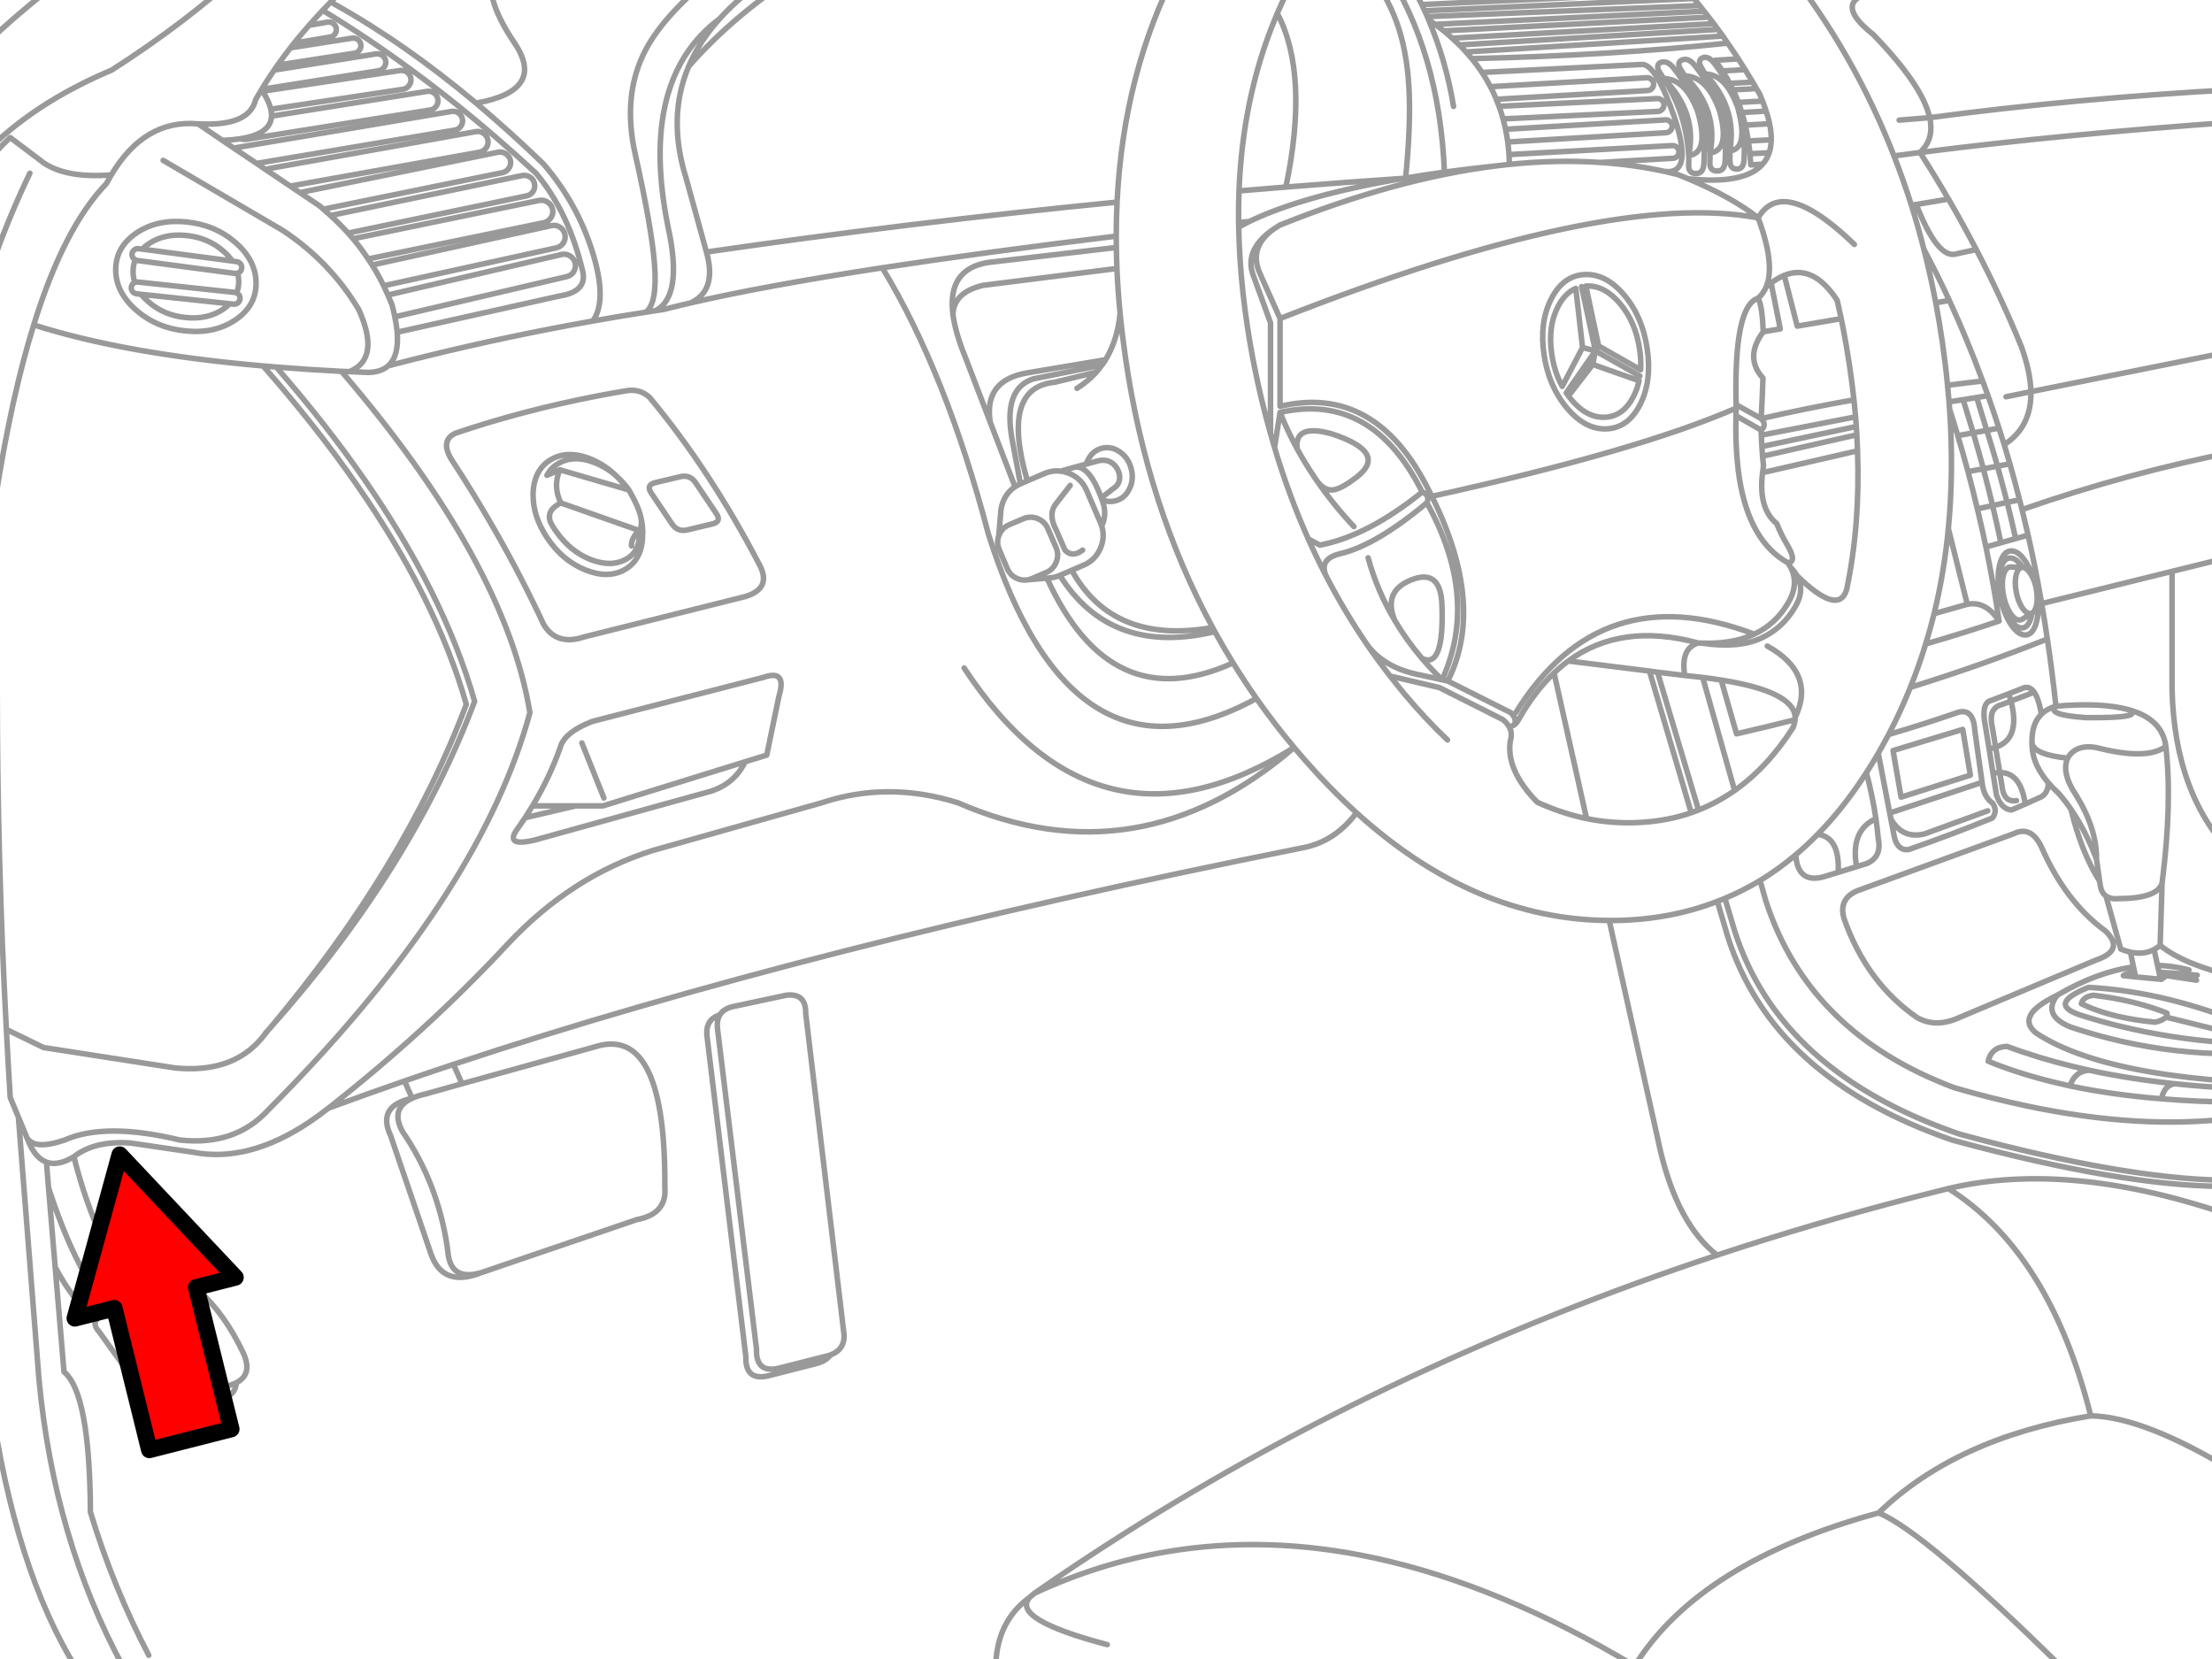 <?xml version="1.0" encoding="utf-8"?>

<!DOCTYPE svg PUBLIC "-//W3C//DTD SVG 1.1//EN" "http://www.w3.org/Graphics/SVG/1.1/DTD/svg11.dtd">
<svg version="1.1" id="Layer_1" xmlns="http://www.w3.org/2000/svg" xmlns:xlink="http://www.w3.org/1999/xlink" x="0px" y="0px"
	 width="400px" height="300px" viewBox="0 0 400 300" style="enable-background:new 0 0 400 300;" xml:space="preserve">
<style type="text/css">
<![CDATA[
	.st0{fill:#FF0000;stroke:#000000;stroke-width:3;stroke-linecap:round;stroke-linejoin:round;stroke-miterlimit:10;}
	.st1{fill:none;stroke:#999999;stroke-linecap:round;stroke-linejoin:round;}
]]>
</style>
<g>
	<path id="a" class="st1" d="M301.525-5.675c1.278,1.342,2.553,2.758,3.825,4.25l0.625,0.725l0.325,0.425
		c0.354,0.421,0.704,0.846,1.05,1.275c0.27,0.339,0.536,0.68,0.8,1.025C308.437,2.38,308.72,2.739,309,3.1
		c0.302,0.389,0.602,0.78,0.899,1.175l0.775,1.05l0.875,1.2c0.294,0.423,0.585,0.848,0.875,1.275c0.654,0.94,1.296,1.89,1.925,2.85
		c0.414,0.646,0.823,1.296,1.225,1.95c0.466,0.742,0.924,1.492,1.375,2.25c0.229,0.391,0.454,0.783,0.675,1.175l0.551,0.925
		c0.197,0.45,0.38,0.892,0.55,1.325c0.244,0.629,0.461,1.238,0.649,1.825c0.263,0.797,0.471,1.556,0.625,2.275
		c0.215,1.047,0.315,2.014,0.301,2.9c-0.018,0.859-0.143,1.643-0.375,2.35c-0.261,0.774-0.652,1.458-1.176,2.05
		c-2.181,2.484-6.673,3.368-13.475,2.65c5.348,2.256,9.564,4.615,12.65,7.075c1.983-3.417,5.216-3.85,9.699-1.3
		c2.252,1.281,4.819,3.314,7.7,6.1 M362.749,71.75l4.5-0.925c-0.048-2.414-0.64-5.172-1.774-8.275
		c-2.409-5.879-5.109-11.688-8.101-17.425l-3.55,0.775c-2.268,0.728-4.7-2.248-7.3-8.925l-0.875,0.15
		c0.815,2.605,1.565,5.255,2.25,7.95c1.614,3.025,3.148,6.108,4.6,9.25c2.182,4.735,4.19,9.594,6.025,14.575
		c0.331,0.881,0.656,1.764,0.975,2.65c0.686,1.941,1.344,3.9,1.976,5.875c0.323,0.988,0.64,1.98,0.95,2.975
		c3.301-2.119,4.909-5.311,4.825-9.575l36.875-7.4 M404.125,16.2c-19.435,1.066-37.826,2.758-55.176,5.075
		c0.578,2.622-0.014,4.721-1.774,6.3h0.024c17.279-2.206,36.254-4.039,56.926-5.5 M347.199,27.575
		c1.788,2.791,3.505,5.599,5.15,8.425c1.758,3.022,3.433,6.063,5.025,9.125 M346.525,36.975L352.35,36 M343.425,21.725l5.524-0.45
		c-0.851-3.874-4.251-8.882-10.199-15.025c-6.287-4.969-4.779-7.71,4.524-8.225 M347.175,27.575
		c-1.571,0.206-3.13,0.414-4.675,0.625c1.139,2.915,2.188,5.89,3.149,8.925 M352.5,54.325l-2.45,0.425
		c0.436,2.313,0.827,4.655,1.175,7.025c0.385,2.669,0.702,5.303,0.95,7.9c2.108-0.274,4.225-0.533,6.35-0.775 M352.55,74
		c0.512,1.589,1.003,3.181,1.475,4.775l2.8-0.5l-0.125-0.4c-0.476-1.585-1.042-3.452-1.7-5.6l-2.55,0.4
		C352.486,73.118,352.519,73.56,352.55,74c0.515,7.495,0.439,14.687-0.226,21.575l3.425,13.7c2.237-0.434,4.154,0.575,5.75,3.025
		c-0.665-4.483-1.457-8.941-2.375-13.375c-0.482-2.307-1-4.606-1.55-6.9c-0.534-2.255-1.102-4.505-1.7-6.75
		c-0.585-2.172-1.201-4.338-1.85-6.5 M352.175,69.675c0.103,1.006,0.194,2.006,0.274,3 M354.999,72.275l2.45-0.4l2.05-0.325
		 M332.225,54.325c-2.884-4.441-6.076-5.95-9.575-4.525l2.35,9.175l7.95-1.35C332.718,56.516,332.477,55.416,332.225,54.325z
		 M332.949,57.625c0.128,0.621,0.253,1.246,0.375,1.875c0.838,4.374,1.479,8.641,1.925,12.8c0.111,1.031,0.211,2.056,0.301,3.075
		c0.044,0.584,0.085,1.167,0.125,1.75l0.1,1.5c0.054,0.973,0.096,1.939,0.125,2.9c0.327,8.875-0.323,17.216-1.95,25.025
		c-0.941,3.302-3.941,2.485-9-2.45c1.002,1.761,0.877,3.669-0.375,5.725c-1.476,2.504-3.492,4.354-6.05,5.55
		c-2.748,1.283-6.34,1.592-10.775,0.925l-0.649-0.025c-2.157,0.618-2.975,2.577-2.45,5.875c1.132,0.108,2.215,0.225,3.25,0.35
		c1.181,0.146,2.298,0.305,3.35,0.475c8.771,1.389,13.23,3.639,13.375,6.75c1.304-2.726,1.495-5.185,0.575-7.375
		c-0.866-2.085-2.741-3.926-5.625-5.525 M357.449,71.875c0.694,2.281,1.286,4.215,1.775,5.8l0.05,0.15l2.2-0.4 M356.824,78.275
		c0.604,2.029,1.18,4.062,1.726,6.1l0.1,0.4l2.55-0.475l-0.024-0.125c-0.58-2.038-1.188-4.071-1.825-6.1l-0.075-0.25L356.824,78.275
		L356.824,78.275z M357.574,92.025l2.75-0.6l-0.075-0.3c-0.505-2.121-1.038-4.237-1.6-6.35l-2.775,0.5 M361.199,84.3l0.075,0.25
		c0.586,2.098,1.145,4.197,1.675,6.3l2.25-0.475c-0.553-2.188-1.137-4.354-1.75-6.5L361.199,84.3z M362.425,80.4
		c0.351,1.152,0.692,2.311,1.024,3.475 M360.324,91.425c0.523,2.193,1.023,4.435,1.5,6.725l2.675-0.75
		c-0.455-2.066-0.938-4.125-1.449-6.175l-0.101-0.3V90.85L360.324,91.425L360.324,91.425z M359.124,98.925l2.7-0.775 M364.499,97.4
		l2.25-0.625c-0.353-1.553-0.72-3.094-1.1-4.625l-0.45-1.775 M365.65,92.15c12.769-4.442,25.594-7.926,38.475-10.45 M347.9,45.075
		c0.808,3.163,1.524,6.388,2.15,9.675 M367.249,103.825c0.352,0.574,0.627,1.233,0.825,1.975c-0.366-1.497-0.899-2.813-1.6-3.95
		c-0.899-1.484-1.816-2.226-2.75-2.225c-0.938,0-1.621,0.741-2.05,2.225c-0.413,1.483-0.446,3.275-0.101,5.375
		c0.347,2.1,0.972,3.892,1.875,5.375c0.913,1.484,1.838,2.226,2.775,2.225c0.927,0,1.593-0.741,2-2.225
		c0.435-1.483,0.484-3.275,0.149-5.375l-0.125-0.65l0.025,0.2c0.187,1.153,0.161,2.136-0.075,2.95
		c-0.169,0.61-0.419,0.993-0.75,1.15c-0.043,0.285-0.102,0.56-0.175,0.825c-0.342,1.234-0.9,1.851-1.675,1.85
		c-0.776,0.001-1.544-0.616-2.3-1.85c-0.748-1.235-1.265-2.727-1.551-4.475c-0.29-1.748-0.266-3.24,0.075-4.475
		c0.354-1.234,0.922-1.851,1.7-1.85c0.748-0.002,1.481,0.564,2.2,1.7C366.242,102.601,366.751,103.009,367.249,103.825
		L367.249,103.825z M365.725,102.6l-1.925-0.05l-0.2-0.025c-0.594-0.002-1.027,0.465-1.3,1.4c-0.265,0.939-0.289,2.072-0.075,3.4
		c0.224,1.328,0.624,2.461,1.2,3.4c0.575,0.935,1.158,1.402,1.75,1.4c0.202-0.001,0.385-0.06,0.55-0.175l1.725-1.075
		c-0.106,0.051-0.223,0.076-0.35,0.075c-0.218-0.001-0.435-0.077-0.65-0.225c-0.293-0.202-0.585-0.535-0.875-1
		c-0.494-0.814-0.836-1.797-1.024-2.95c-0.184-1.153-0.158-2.136,0.074-2.95c0.065-0.222,0.141-0.414,0.226-0.575
		C365.072,102.825,365.364,102.608,365.725,102.6L365.725,102.6z M368.074,105.8l0.075,0.325l0.05,0.25l0.05,0.2 M402.475,100.925
		l-33.275,8.225c0.368,2.144,0.71,4.277,1.025,6.4c0.612,4.092,1.129,8.142,1.55,12.15c5.563-0.472,9.963-0.255,13.2,0.65
		c4.044,1.132,6.269,3.34,6.675,6.625c0.786,6.779,0.562,15.012-0.675,24.7l-0.351,11.275c1.539,1.254,3.564,2.379,6.075,3.375
		c1.063,0.423,2.213,0.822,3.45,1.2 M373.9,137.1c-3.983-0.403-6.134-1.294-6.45-2.675c0.006,0.392,0.03,0.8,0.075,1.225
		c0.242,1.967,1.2,3.934,2.875,5.9c0.563,0.66,1.204,1.318,1.925,1.975c0.759,0.875,1.484,1.816,2.175,2.825
		c1.763,2.567,3.305,5.576,4.625,9.025c0.025-3.673-1.191-7.506-3.649-11.5C373.628,141.136,373.103,138.878,373.9,137.1
		c0.965-1.695,2.682-2.336,5.15-1.925c6.141,1.589,10.341,1.522,12.6-0.2 M370.4,141.55c-0.002,1.167-0.41,2.008-1.225,2.525
		c-0.977,0.444-1.96,0.886-2.95,1.325c-0.819,0.36-1.645,0.718-2.476,1.075c-1.23-0.102-2.14-1.01-2.725-2.725l-0.625-3.9
		l-0.7-4.425l-0.875-5.325c-0.19-1.699,0.076-2.791,0.8-3.275l0.676-0.25c0.987-0.37,1.971-0.745,2.949-1.125
		c0.771-0.297,1.537-0.598,2.301-0.9c0.915-0.48,1.682-0.271,2.3,0.625c0.549,0.785,0.982,2.11,1.3,3.975
		c0.675-0.664,1.55-1.147,2.625-1.45c-1.214,1.057,0.62,1.749,5.5,2.075c7.062,0.064,9.628-0.411,7.7-1.425 M369.15,129.15
		c-1.209,1.177-1.776,2.936-1.7,5.275 M392.775,103.8v20.825c0.289,12.888,4.072,22.979,11.35,30.275 M355.749,109.275l-6,1.7
		c-0.459,1.85-0.968,3.675-1.524,5.475c4.635-1.337,9.061-2.72,13.274-4.15 M340.225,135.2l-0.575,1.025l2.075,10.8l16.7-5.55
		l-1.301-9.25c-0.147-2.775-1.147-3.917-3-3.425c-4.143,1.437-8.343,2.778-12.6,4.025C341.104,133.622,340.67,134.413,340.225,135.2
		L340.225,135.2z M324.624,129.725c0.001,0.141-0.007,0.282-0.024,0.425c-0.035,0.451-0.151,0.917-0.351,1.4
		c-3.068,4.805-6.594,8.605-10.574,11.4c-2.055,1.442-4.229,2.617-6.525,3.525c-0.438,0.176-0.88,0.342-1.325,0.5
		c-2.897,0.993-5.98,1.576-9.25,1.75c-3.252,0.185-6.478-0.049-9.675-0.7c-2.99-0.619-5.957-1.603-8.899-2.95
		c-3.774-3.836-5.408-7.52-4.9-11.05c0.319-0.98,0.236-1.88-0.25-2.7c-0.263-0.431-0.638-0.839-1.125-1.225l-11.475-5.775
		l-8.875-2.075c0.854,1.108,1.729,2.2,2.625,3.275c2.563,3.059,5.146,5.818,7.75,8.275 M341.725,147.025l0.2,1.05
		c1.378,2.459,3.403,3.367,6.074,2.725l11.45-4.175 M339.65,136.225c-0.701,1.201-1.418,2.368-2.15,3.5
		c0.731,2.721,1.307,5.496,1.726,8.325c0.169,1.199,0.311,2.407,0.425,3.625c0.453,2.196-0.239,3.688-2.075,4.476
		c-0.614,0.192-1.23,0.384-1.85,0.574c-1.101,0.346-2.209,0.688-3.325,1.025c-0.871,0.27-1.746,0.537-2.625,0.8
		c-3.135,0.859-4.818-0.466-5.05-3.975c-2.066,1.739-4.216,3.289-6.45,4.649l1.025,3.625c5.162,15.98,16.537,27.264,34.125,33.851
		c4.408,1.282,8.7,2.366,12.875,3.25c13.92,2.949,26.528,3.69,37.824,2.225 M342.324,135.725l12.601-3.825l1.375,8.275
		l-12.525,3.975L342.324,135.725z M359.699,135.425c0.421-0.075,0.813-0.175,1.175-0.3l-0.75-4.475
		c-0.236-1.808,0.422-2.9,1.976-3.275l1.55-0.6c-0.116-0.425-0.249-0.867-0.4-1.325 M360.874,135.125
		c3.038-1.008,3.964-3.792,2.775-8.35l4.2-1.6 M360.4,139.85c0.431-0.095,0.839-0.145,1.225-0.15l-0.75-4.575 M358.425,141.475
		c0.192,1.782,0.834,3.04,1.925,3.775c0.605,0.982,0.581,1.874-0.075,2.675c-4.909,2.005-9.976,3.914-15.2,5.726
		c-1.348,0.096-2.198-0.721-2.55-2.45l-0.6-3.125 M366.225,145.4c-0.547-3.828-2.08-5.728-4.601-5.7l0.5,3.075
		c0.315,1.569,1.157,2.235,2.525,2 M370.225,115.55c-7.796,3.124-16.054,6.041-24.775,8.75c-1.169,2.912-2.477,5.753-3.925,8.525
		 M348.225,116.45c-0.817,2.672-1.742,5.289-2.775,7.85 M335.874,161.075L364.05,150.8c2.162-1.083,3.87-0.283,5.125,2.4
		c2.903,6.604,6.744,11.646,11.524,15.125c2.431,2.313,1.881,4.071-1.649,5.274l-24.801,10.426c-2.781,1.262-5.298,1.262-7.55,0
		c-6.082-4.183-10.491-10.141-13.225-17.875C332.759,163.745,333.559,162.054,335.874,161.075z M332.4,157.75
		c0.223-4.232-1.011-6.524-3.7-6.875c-1.288,1.315-2.613,2.549-3.975,3.7 M404.124,199.3c-4.631-0.05-9.048-0.25-13.25-0.6
		c-5.947-0.476-11.464-1.251-16.55-2.325c-0.983-0.213-1.95-0.438-2.899-0.675c-4.295-1.04-8.262-2.306-11.9-3.8
		c0.417-1.748,1.559-2.641,3.425-2.676c3.716,1.394,7.682,2.602,11.9,3.625c0.953,0.234,1.92,0.46,2.899,0.676
		c4.852,1.051,10.019,1.867,15.5,2.449c3.497,0.37,7.122,0.646,10.875,0.825 M390.975,159.675c-0.512,1.849-3.095,2.79-7.75,2.825
		c-1.021,0.1-1.82-0.059-2.4-0.475l2.675,9.6c0.607,0.243,1.191,0.427,1.75,0.55c1.619,0.353,3.044,0.194,4.275-0.475
		c0.386-0.202,0.753-0.452,1.1-0.75 M379.124,155.375l0.55,3.975l0.125,0.775c0.139,0.871,0.48,1.505,1.025,1.9 M400.699,186.15
		l-9.025-2.226c-0.309,0.377-0.959,0.685-1.949,0.925c-1.621-0.155-3.154-0.363-4.601-0.625c-3.397-0.614-6.314-1.522-8.75-2.725
		c0.227-0.87,0.96-1.379,2.2-1.525c3.385,0.406,6.501,1.031,9.35,1.875c1.371,0.398,2.68,0.85,3.926,1.351
		c0.055,0.264-0.003,0.505-0.176,0.725 M403.424,184.225c-4.083-1.525-8.083-2.75-12-3.675c-0.524-0.12-1.05-0.237-1.574-0.35
		c-4.152-0.89-8.211-1.44-12.176-1.65c-4.928,1.958-5.503,3.599-1.725,4.925c2.443,0.795,4.952,1.504,7.525,2.125
		c5.985,1.455,12.318,2.438,19,2.95 M397.199,177.25l-5.425-0.825l-0.95,0.675l-0.15-0.024l-4.524-0.425l-2.175-0.226
		c0.261-0.285,0.943-0.478,2.05-0.575l-0.226-1c-4.418,0.616-9.018,2.324-13.8,5.125c-1.834,2.422-1.018,4.338,2.45,5.75
		c2.187,0.73,4.378,1.381,6.575,1.95c6.634,1.702,13.325,2.651,20.075,2.851 M403.15,195.525c-10.69-0.779-19.374-2.296-26.05-4.551
		c-3.549-1.191-6.532-2.592-8.95-4.199c-2.52-2.089-1.236-4.355,3.85-6.801 M374.324,196.375c0.557-1.755,1.698-2.705,3.425-2.85
		 M389.525,171.7l0.625,2.875c1.832,0.052,3.632,0.302,5.4,0.75l0.274,0.075 M390.15,174.575l0.275,1.25
		c1.227,0.052,2.626,0.144,4.199,0.274c0.851,0.072,1.75,0.154,2.7,0.25 M390.425,175.825l0.25,1.25 M386.025,175.85l0.125,0.801
		 M385.8,174.85l-0.551-2.675 M339.225,148.05c-3.103,1.407-4.27,4.3-3.5,8.675 M337.499,139.725
		c-2.712,4.216-5.645,7.933-8.8,11.15 M379.675,159.35c-2.189-3.462-3.915-7.795-5.176-13 M352.324,95.575
		c-0.507,5.313-1.365,10.447-2.575,15.4 M366.749,96.775c0.914,4.055,1.731,8.18,2.45,12.375 M404.124,214.5
		c-11.555,0.302-27.163-2.098-46.824-7.2c-1.413-0.369-2.847-0.753-4.301-1.149c-21.619-7.475-35.136-19.717-40.55-36.726
		L310.55,163c-5.591,2.168-11.632,3.317-18.125,3.45c-0.476,0.007-0.95,0.007-1.425,0l9.249,41.625
		c2.115,8.903,5.532,15.204,10.25,18.899c11.471-3.804,23.204-7.262,35.2-10.375c2.198-0.568,4.406-1.127,6.625-1.675
		c14.786-3.501,32.053-1.792,51.8,5.125 M318.275,159.225c-2.046,1.236-4.163,2.313-6.35,3.226l1.75,5.875
		c5.422,17.009,18.947,29.25,40.574,36.725c1.481,0.405,2.94,0.798,4.375,1.175c18.929,4.909,34.096,7.309,45.5,7.2
		 M352.324,214.925c12.225,7.702,20.809,21.403,25.75,41.101c6.449,0.113,15.132,3.504,26.05,10.175 M310.499,226.975
		c-38.711,12.842-74.444,29.625-107.199,50.351c-5.491,3.481-10.899,7.073-16.226,10.774c7.676-3.575,15.56-6.059,23.65-7.449
		c12.172-2.104,24.813-1.736,37.925,1.1c15.034,3.256,30.685,9.756,46.95,19.5c7.832-12.56,22.54-21.784,44.125-27.675
		c9.359-9.046,22.143-14.896,38.35-17.55 M339.725,273.575c5.518,2.294,16.567,11.61,33.149,27.95 M390.874,198.7
		c0.32-1.616,1.112-2.524,2.375-2.726 M307.9,10.45c0.687-0.261,1.386,0.072,2.1,1c1.952,2.55,3.378,5.25,4.275,8.1v0.025
		c0.928,2.957,1.295,6.073,1.1,9.35c-0.058,1.121-0.508,1.671-1.35,1.65c-0.841-0.028-1.24-0.57-1.2-1.625
		c0.014-0.545,0.005-1.095-0.024-1.65c-0.37-5.171-1.853-9.813-4.45-13.925c-0.248-0.431-0.507-0.864-0.775-1.3
		c-0.219-0.376-0.294-0.718-0.225-1.025C307.425,10.759,307.609,10.559,307.9,10.45L307.9,10.45z M306.449,11.8
		c2.05,2.558,3.533,5.267,4.45,8.125h0.025c0.944,2.958,1.286,6.074,1.024,9.35c-0.08,1.121-0.572,1.671-1.475,1.65
		c-0.905-0.019-1.33-0.553-1.275-1.6c0.032-0.553,0.041-1.111,0.025-1.675c-0.324-5.163-1.85-9.796-4.575-13.9v-0.025
		c-0.256-0.431-0.522-0.864-0.8-1.3c-0.229-0.376-0.305-0.718-0.226-1.025c0.086-0.283,0.286-0.475,0.601-0.575
		C304.96,10.556,305.702,10.881,306.449,11.8z M316.949,14.85l-4.149,0.225c0.208,0.386,0.407,0.777,0.6,1.175l4.225-0.225
		 M307.074,20.4c0.945,2.957,1.286,6.073,1.025,9.35c-0.081,1.113-0.572,1.654-1.476,1.625c-0.896-0.02-1.313-0.553-1.25-1.6
		c0.023-0.544,0.023-1.095,0-1.65c-0.315-5.171-1.832-9.813-4.55-13.925c-0.256-0.431-0.522-0.864-0.8-1.3
		c-0.229-0.385-0.305-0.735-0.225-1.05c0.077-0.284,0.269-0.475,0.574-0.575c0.744-0.261,1.494,0.073,2.25,1
		c2.051,2.55,3.534,5.25,4.45,8.1V20.4c1.341,4.872,0.774,7.446-1.7,7.725c1.069-5.195-0.447-9.836-4.55-13.925
		c2.703,0.046,4.786,2.105,6.25,6.175 M315.574,12.6l-4.1,0.225c0.475,0.729,0.916,1.479,1.325,2.25 M304.65,13.725
		c2.703,0.055,4.786,2.121,6.25,6.2 M313.4,16.25c0.344,0.739,0.66,1.497,0.95,2.275l4.375-0.25 M319.375,20.1l-4.4,0.25
		c0.231,0.741,0.439,1.5,0.625,2.275l4.4-0.25 M314.35,18.525c0.224,0.597,0.433,1.205,0.625,1.825 M314.35,10.65l-4.225,0.25
		c0.477,0.625,0.927,1.267,1.35,1.925 M308.35,13.375c2.523,0.047,4.499,2.105,5.925,6.175 M299.025,15.15
		c-0.023-0.319-0.156-0.586-0.399-0.8c-0.236-0.215-0.512-0.315-0.825-0.3l-28.275,1.625c0.384,0.744,0.733,1.502,1.051,2.275
		l27.35-1.575c0.319-0.016,0.586-0.141,0.8-0.375C298.94,15.756,299.04,15.473,299.025,15.15L299.025,15.15z M299.675,17.825
		l-28.6,1.4c0.271,0.745,0.513,1.503,0.725,2.275l28-1.35c0.318-0.023,0.585-0.157,0.8-0.4c0.215-0.235,0.315-0.51,0.3-0.825
		c-0.015-0.318-0.14-0.584-0.375-0.8C300.281,17.91,299.998,17.81,299.675,17.825L299.675,17.825z M302.074,23.6
		c0.216-0.236,0.315-0.511,0.3-0.825c-0.015-0.319-0.14-0.586-0.375-0.8c-0.244-0.215-0.527-0.315-0.85-0.3l-28.899,1.7
		c0.159,0.755,0.292,1.521,0.399,2.3L301.275,24C301.594,23.977,301.861,23.843,302.074,23.6L302.074,23.6z M312.425,7.8
		c-13.912,1.474-29.337,2.407-46.275,2.8c0.664,0.811,1.281,1.644,1.851,2.5l29.05-1.45c1.675,0.143,3.591,3.343,5.75,9.6
		c1.933,5.828,1.824,9.053-0.325,9.675c-0.409,0.113-0.893,0.139-1.45,0.075c0.806,0.177,1.605,0.369,2.4,0.575
		c0.63,0.25,1.247,0.5,1.85,0.75 M272.65,25.675c0.1,0.748,0.175,1.506,0.226,2.275l29.524-1.625c0.314-0.016,0.59,0.084,0.825,0.3
		c0.235,0.215,0.36,0.481,0.375,0.8c0.016,0.315-0.085,0.59-0.3,0.825s-0.481,0.36-0.8,0.375l-13.125,0.75
		c4.014,0.265,7.897,0.806,11.649,1.625 M319.925,27.625l-3.476,0.175c0.064,0.664,0.114,1.339,0.15,2.025l2.149-0.15 M320.3,25.275
		l-4.15,0.225c0.119,0.751,0.22,1.518,0.3,2.3 M315.6,22.625c0.217,0.933,0.399,1.892,0.55,2.875 M308.35,13.375
		c3.892,4.089,5.375,8.73,4.45,13.925c2.307-0.279,2.799-2.854,1.475-7.725 M304.65,13.75c4.11,4.08,5.636,8.713,4.575,13.9
		c2.474-0.279,3.041-2.854,1.7-7.725 M271.8,21.5c0.169,0.615,0.318,1.24,0.45,1.875 M311.55,6.525L265.1,9.4
		c0.363,0.394,0.714,0.794,1.05,1.2 M310.675,5.325l-46.775,2.8c0.416,0.417,0.816,0.842,1.2,1.275 M270.575,17.95
		c0.176,0.42,0.342,0.846,0.5,1.275 M268,13.1c0.556,0.837,1.064,1.696,1.524,2.575 M308.999,3.1l-47.924,2.475
		c0.525,0.433,1.034,0.875,1.524,1.325l47.3-2.625 M306.3-0.275L257.625,1.95L258.1,3l49.25-2 M305.35-1.425l-48.25,2.25
		l0.525,1.125 M258.1,3l0.226,0.55c0.407,0.279,0.807,0.563,1.199,0.85l48.625-2.375 M247.15-5.675
		c2.395,3.167,4.179,6.35,5.351,9.55c1.267,3.427,2.024,7.386,2.274,11.875c0.257,4.403,0.057,9.886-0.6,16.45
		c2.247-0.379,4.589-0.738,7.025-1.075c-0.596-14.461-4.171-26.728-10.726-36.8 M258.325,3.55c2.123,4.99,3.632,10.224,4.524,15.7
		 M259.525,4.4c0.531,0.384,1.048,0.776,1.55,1.175 M235.1-5.675c-1.486,2.446-2.861,5.138-4.125,8.075
		c3.874,7.391,4.391,17.866,1.55,31.425c7.082-0.569,14.183-1.095,21.3-1.575l0.351-0.05 M289.375,29.375
		c-5.25-0.354-10.726-0.238-16.425,0.35L270.55,30c-12.06,1.509-25.109,5.083-39.15,10.725c-0.277,0.172-0.544,0.348-0.8,0.525
		l-0.325,0.2c-3.048,2.223-3.848,4.922-2.399,8.1l3.6,8.05c39.562-15.542,68.378-21.608,86.45-18.2
		c2.096,5.626,2.579,9.792,1.45,12.5c0.301-0.261,0.601-0.502,0.899-0.725c0.807-0.603,1.599-1.062,2.375-1.375 M272.875,27.95
		c0.038,0.585,0.063,1.177,0.075,1.775 M262.6,6.9c0.448,0.401,0.882,0.81,1.3,1.225 M261.2,31.125
		c2.976-0.406,6.092-0.781,9.35-1.125 M230.275,41.45c-3.507,2.431-4.74,5.164-3.699,8.2l3.175,8.725v20.05
		c0.234,0.839,0.476,1.672,0.725,2.5l1-6.35c11.082-2.489,19.648,2.311,25.7,14.4c0.961,0.366,1.244,1.016,0.85,1.95
		c6.339,11.458,7.256,22.124,2.75,32l1.025,0.225c4.608-9.146,3.65-20.279-2.875-33.4c-0.211-0.424-0.428-0.849-0.65-1.275
		c-6.371-12.699-15.305-17.699-26.8-15V57.6 M279.2,64.075c-0.562-3.851-0.129-7.184,1.3-10c1.432-2.817,3.44-4.292,6.024-4.425
		c2.58-0.14,4.979,1.102,7.2,3.725c2.214,2.639,3.597,5.889,4.15,9.75c0.568,3.851,0.144,7.184-1.275,10
		c-1.432,2.817-3.44,4.292-6.024,4.425c-2.58,0.131-4.979-1.119-7.2-3.75C281.154,71.169,279.762,67.928,279.2,64.075z M296.55,68
		l-8.05-4.55l-0.476,2.45l8.375,2.95c-0.219,1.002-0.552,1.944-1,2.825c-1.218,2.4-2.926,3.659-5.125,3.775
		c-2.193,0.116-4.235-0.942-6.125-3.175c-0.181-0.219-0.355-0.444-0.524-0.675c-0.137-0.179-0.271-0.362-0.4-0.55l5.275-7.6
		l-2.325-0.6l-3.675,7.025c-0.949-1.726-1.582-3.685-1.9-5.875c-0.479-3.273-0.112-6.106,1.101-8.5
		c0.847-1.667,1.93-2.783,3.25-3.35l1.225,10.7 M258.925,89.75c24.825-5.455,43.167-10.771,55.024-15.95v-0.625
		c-0.295-11.926,1.03-18.343,3.976-19.25c0.626-0.545,1.109-1.22,1.45-2.025 M317.925,53.925c0.495,0.89,0.804,2.915,0.925,6.075
		l3.075-0.525l-1.65-8.3 M318.85,60c-2.29,3.08-2.307,5.872-0.05,8.375c-0.069,2.199-0.177,4.641-0.325,7.325
		c5.526-1.262,11.118-2.395,16.775-3.4 M286,51.825l2.5,11.625l0.575-0.9l-2.301-10.825h0.051c2.193-0.117,4.235,0.941,6.125,3.175
		c1.889,2.238,3.072,4.997,3.55,8.275c0.191,1.304,0.249,2.537,0.175,3.7l-7.6-4.325 M283.625,71.6l4.399-5.7 M318.475,77.775
		l-4.55-2.6c-0.043,1.529-0.043,2.996,0,4.4c0.022,0.734,0.056,1.451,0.1,2.15c0.042,0.615,0.092,1.214,0.15,1.8
		c0.091,1.013,0.208,1.988,0.35,2.925c1.214,7.627,4.13,12.727,8.75,15.3c1.187-0.036,1.145-1.136-0.125-3.3
		c-0.691-1.128-1.308-2.378-1.85-3.75c-2.252-1.836-3.11-4.911-2.575-9.225c0.045-0.397,0.103-0.806,0.175-1.225
		c-0.065-0.573-0.124-1.156-0.175-1.75c-0.048-0.573-0.09-1.157-0.125-1.75c-0.041-0.671-0.074-1.354-0.1-2.05L318.475,77.775
		c0.73-0.601,0.73-1.292,0-2.075l-4.525-2.525 M313.949,73.8c-0.013,0.465-0.021,0.923-0.024,1.375 M229.75,78.425
		c-1.196-4.223-2.229-8.581-3.101-13.075c-1.629-8.5-2.513-16.591-2.649-24.275l-0.025-0.825c-0.022-1.936,0.003-3.844,0.075-5.725
		c0.448-11.296,2.614-21.655,6.5-31.075l0.425-1.05 M224.05,34.525c2.822-0.241,5.647-0.474,8.475-0.7 M223.975,40.25
		c0.644-0.07,1.294-0.137,1.95-0.2c6.587-3.18,15.888-5.78,27.9-7.8 M224,41.075c0.611-0.347,1.254-0.688,1.925-1.025
		 M159.55,48.425c12.128-1.853,26.228-3.761,42.3-5.725c0.001-2.077,0.051-4.127,0.15-6.15c-24.983,2.463-49.733,5.471-74.25,9.025
		c1.309,4.627,0.358,7.694-2.851,9.2C133.713,52.734,145.263,50.618,159.55,48.425c7.686,12.658,14.077,28.7,19.175,48.125
		c10.079,32.038,26.238,41.955,48.476,29.75c-1.472-2.1-2.88-4.242-4.226-6.425c-14.736,6.699-25.952,1.591-33.649-15.325
		L186,104.825c-0.241,0.054-0.482,0.079-0.726,0.075c-0.414-0.005-0.83-0.088-1.25-0.25c-0.876-0.35-1.501-0.958-1.875-1.825
		L180.7,99.4c-0.355-0.816-0.389-1.641-0.101-2.475l0.351-4c0.002-0.333,0.035-0.667,0.1-1c0.07-0.408,0.187-0.816,0.35-1.225
		c0.464-1.143,1.181-2.035,2.15-2.675l-4.475-11.65l-4.45-11.625c-1.239-3.015-2.006-5.64-2.3-7.875
		c-0.708-5.442,1.384-8.575,6.274-9.4l23.275-2.725c-0.013-0.686-0.021-1.369-0.025-2.05 M172.325,56.875
		c0.086-2.693,1.903-4.451,5.449-5.275l24.2-3.05c-0.05-1.276-0.083-2.542-0.1-3.8 M183.55,88.025
		c0.3-0.199,0.625-0.374,0.975-0.525l-1.55-8.3c-1.023-5.924,0.251-9.482,3.825-10.675l12.45-2.5l0.075-0.075
		c0.21-0.291,0.41-0.591,0.6-0.9l-14.15,2.375c-5.303,0.895-7.536,3.878-6.699,8.95 M199.25,66.025
		c-0.311,0.443-0.645,0.868-1,1.275c-1,1.113-2.167,2.088-3.5,2.925 M198.25,67.3l-7.525,1.825c-6.57,0.623-8.22,6.565-4.95,17.825
		l3.051-1.3c0.987-0.429,1.979-0.579,2.975-0.45l2.675-0.75l1.95-0.525c0.075-0.229,0.167-0.454,0.275-0.675
		c0.543-1.144,1.376-1.869,2.5-2.175c1.132-0.3,2.224-0.091,3.274,0.625c1.039,0.714,1.73,1.723,2.075,3.025
		c0.348,1.298,0.247,2.515-0.3,3.65c-0.544,1.144-1.378,1.869-2.5,2.175c-0.848,0.225-1.673,0.167-2.476-0.175
		c0.677,1.659,0.66,3.243-0.05,4.75c0.409,1.284,0.351,2.576-0.175,3.875c-0.59,1.503-1.623,2.57-3.1,3.2l-2.15,0.925
		c5.011,9.021,13.502,12.471,25.475,10.35c-7.878-14.538-13.128-30.796-15.75-48.775c-0.394-2.712-0.719-5.387-0.975-8.025
		c-0.32,3.244-1.195,6.036-2.625,8.375 M186,104.825c0.226-0.053,0.451-0.128,0.675-0.225l2.5-1.075
		c0.868-0.369,1.477-0.994,1.825-1.875c0.356-0.882,0.348-1.757-0.025-2.625l-1.475-3.4c-0.367-0.873-0.992-1.489-1.875-1.85
		c-0.88-0.344-1.755-0.327-2.625,0.05l-2.525,1.075c-0.339,0.145-0.639,0.328-0.899,0.55c-0.401,0.349-0.709,0.791-0.926,1.325
		l-0.05,0.15 M199.275,90.375l-0.125-0.35c-0.909-2.497-1.893-4.156-2.949-4.975c-0.554-0.437-1.129-0.637-1.726-0.6
		 M196.425,83.925l2.175-0.6c1.513-0.333,2.654,0.15,3.425,1.45c0.321,0.536,0.472,1.094,0.45,1.675
		c-0.036,0.616-0.262,1.125-0.675,1.525l-2.65,2.05 M185.775,86.95l-1.25,0.55 M193.525,87.775L191,91.05
		c-1.037,1.254-1.037,2.854,0,4.8l1.575,3.625c0.893,0.951,1.96,0.951,3.199,0 M199.225,95.125c-0.063-0.199-0.139-0.399-0.225-0.6
		l-2.5-5.825c-0.636-1.479-1.711-2.521-3.226-3.125c-0.493-0.191-0.984-0.316-1.475-0.375 M231.475,74.575
		c0.902,2.254,1.937,4.455,3.101,6.6c-0.386-3.06,1.664-3.977,6.149-2.75c6.969,2.257,8.485,4.89,4.55,7.9
		c-1.783,1.355-3.149,2.105-4.1,2.25c-1.086,0.171-2.078-0.346-2.975-1.55c1.955,2.838,4.164,5.571,6.625,8.2 M234.575,81.175
		c0.983,1.797,2.059,3.555,3.225,5.275l0.4,0.575 M257.175,88.975c-6.56,5.295-12.726,8.495-18.5,9.6l-2.1-1.125
		c1.002,2.247,2.06,4.446,3.175,6.6c-0.824-2.004,0.042-3.313,2.6-3.925c4.291-0.999,9.517-4.065,15.675-9.2 M236.575,97.45
		c-2.342-5.253-4.375-10.761-6.101-16.525 M202.55,56.675c-0.268-2.748-0.46-5.456-0.575-8.125 M222.975,119.875
		c-1.146-1.853-2.245-3.736-3.3-5.65c-12.523,2.977-21.865-0.415-28.025-10.175c-0.662,0.284-1.329,0.442-2,0.475l-0.324,0.025
		 M234.025,135.175c-18.805,16.13-39.063,19.463-60.774,10c-8.467-2.657-16.692-2.657-24.675,0l-30.551,8.625
		c-9.776,3.072-18.501,8.697-26.175,16.875c-9.682,10.429-20.507,20.337-32.475,29.726c4.48-1.656,9.072-3.298,13.774-4.926
		c2.907-1.004,5.857-2.004,8.851-3c42.637-14.167,93.879-27.233,153.725-39.199c3.801-0.749,6.992-2.849,9.575-6.3
		c-3.215-2.913-6.382-6.154-9.5-9.725C235.2,136.564,234.609,135.872,234.025,135.175c-2.408-2.869-4.684-5.828-6.824-8.875
		 M219.675,114.225l-0.4-0.75 M193.8,103.125l-2.15,0.925 M174.35,120.8c16.026,24.378,35.918,29.17,59.675,14.375 M323.275,101.75
		c0.209,0.288,0.393,0.58,0.55,0.875c0.47,0.48,0.845,0.972,1.125,1.475 M323.824,102.625c1.046,2.037,0.863,4.212-0.55,6.525
		c-1.476,2.497-3.492,4.338-6.05,5.525c-2.598,1.218-5.757,1.76-9.475,1.625 M307.1,116.275c-9.282-2.519-17.115-1.436-23.5,3.25
		l14.675,1.825l1.45,0.2l4.925,0.6 M311.25,122.975l2.774,9.725c3.587-0.822,7.112-1.671,10.575-2.55 M299.725,121.55l7.425,24.925
		 M307.9,122.5l5.775,20.45 M298.275,121.35l7.55,25.625 M247.4,100.875c1.088,3.98,2.696,7.755,4.825,11.325
		c-1.532-3.728-0.341-6.244,3.575-7.55c3.147-1.02,4.797,0.555,4.95,4.725c0.281,7.839-0.936,11.056-3.65,9.65
		c1.141,1.332,2.366,2.632,3.675,3.9L257,122.1c-4.368-0.817-7.602-2.617-9.7-5.4c1.307,1.895,2.665,3.745,4.075,5.55
		 M252.225,112.2c1.398,2.362,3.023,4.637,4.875,6.825 M286.9,148.025l-5.875-26.325c-2.357,2.238-4.49,5.039-6.399,8.4
		c-0.232,0.428-0.482,0.745-0.75,0.95c-0.319,0.237-0.66,0.329-1.025,0.275 M261.8,123.15l11.4,5.725
		c0.745,0.725,0.97,1.45,0.675,2.175 M311.925,162.45c-0.455,0.192-0.913,0.375-1.375,0.55 M291,166.45
		c-16.195-0.058-31.428-6.55-45.7-19.475 M274.1,128.875c10.218-16.501,24.592-21.234,43.125-14.2 M281.025,121.7
		c0.832-0.796,1.69-1.521,2.575-2.175 M247.3,116.7c-2.754-4.02-5.271-8.236-7.55-12.65 M127.75,45.575l-3.7-13.425
		c-2.27-7.29-2.111-13.999,0.475-20.125c1.282-3.026,3.157-5.909,5.625-8.65c-9.788,7.293-12.913,19.802-9.375,37.525
		c1.878,8.426,1.137,13.518-2.225,15.275l1.4-0.2c1.124-0.291,2.308-0.583,3.55-0.875l1.399-0.325 M60.35,0.675
		C68.888,5.421,77.471,11.413,86.1,18.65c2.091-0.375,3.808-0.875,5.15-1.5c3.332-1.567,4.356-3.909,3.075-7.025
		c-0.292-0.724-0.708-1.491-1.25-2.3c-4.184-6.198-5.301-10.698-3.351-13.5 M81.65,20.15l-39.375,6.625L46.4,29.55l35.825-6.025
		c0.462-0.072,0.829-0.297,1.101-0.675c0.276-0.386,0.376-0.811,0.3-1.275c-0.08-0.47-0.313-0.845-0.7-1.125
		C82.539,20.173,82.115,20.073,81.65,20.15L81.65,20.15z M86.05,23.8L48.7,30.475c-0.222,0.042-0.422,0.117-0.601,0.225l4.375,2.95
		L86.7,27.525c0.514-0.099,0.922-0.366,1.225-0.8c0.295-0.425,0.395-0.892,0.3-1.4c-0.091-0.506-0.349-0.906-0.774-1.2
		C87.025,23.822,86.558,23.714,86.05,23.8z M86.1,18.65c1.275,1.071,2.551,2.171,3.825,3.3c2.789,2.444,5.58,5.02,8.375,7.725
		c4.043,4.689,6.985,9.973,8.825,15.85c1.834,5.874,1.859,10.048,0.075,12.525c3.2-0.566,6.4-1.1,9.6-1.6
		c1.413-1.078,1.93-4.003,1.55-8.775c-0.342-4.359-1.5-10.951-3.475-19.775c-1.607-7.148-0.982-13.439,1.875-18.875
		c2.385-4.546,6.969-9.446,13.75-14.7 M97.475,36.25L63.85,43.175c0.979,1.174,1.888,2.391,2.726,3.65l31.75-6.55
		c0.553-0.121,0.986-0.42,1.3-0.9c0.313-0.469,0.414-0.977,0.3-1.525c-0.12-0.554-0.42-0.987-0.9-1.3
		C98.548,36.236,98.031,36.136,97.475,36.25z M94.425,31.75l-34.65,7.225c1.126,1.019,2.184,2.077,3.176,3.175l32.25-6.725
		c0.512-0.103,0.911-0.369,1.199-0.8c0.279-0.439,0.363-0.915,0.25-1.425c-0.103-0.503-0.369-0.895-0.8-1.175
		C95.409,31.738,94.935,31.646,94.425,31.75z M91.475,27.825c-0.432-0.295-0.897-0.396-1.399-0.3l-35.851,7.3L57.75,37.2
		l0.725,0.625l32.351-6.6c0.511-0.103,0.911-0.37,1.199-0.8c0.288-0.438,0.379-0.914,0.275-1.425
		C92.19,28.498,91.915,28.106,91.475,27.825z M66.175-5.675c-2.825,2.495-5.434,5.012-7.825,7.55
		C68.953,8.322,79.362,15.947,89.575,24.75c2.46,2.122,4.909,4.313,7.35,6.575c3.978,4.725,6.811,10.708,8.5,17.95
		c0.422,2.336-0.995,3.752-4.25,4.25l-29.35,6.55c0.235,2.879-0.307,4.904-1.625,6.075c9.691-2.53,19.383-4.738,29.074-6.625
		c2.643-0.515,5.284-1.006,7.926-1.475 M101.525,46.025L70.15,53.35c0.263,0.593,0.513,1.193,0.75,1.8
		c0.197,0.751,0.364,1.468,0.5,2.15l31.075-7.275c0.55-0.124,0.976-0.424,1.275-0.9c0.298-0.491,0.381-1.017,0.25-1.575
		c-0.132-0.55-0.44-0.975-0.925-1.275C102.592,45.977,102.075,45.894,101.525,46.025L101.525,46.025z M102.15,42.375
		c-0.122-0.556-0.422-0.989-0.899-1.3c-0.48-0.305-0.997-0.397-1.55-0.275l-32.4,7.125c0.755,1.212,1.446,2.462,2.075,3.75
		l31.2-6.85c0.556-0.122,0.989-0.422,1.3-0.9C102.181,43.445,102.273,42.928,102.15,42.375L102.15,42.375z M116.8,56.45l1.75-0.275
		 M117.475,71.875c7.329,8.802,13.954,18.894,19.875,30.275c1.485,2.807,0.66,4.708-2.475,5.7l-29.25,7.325
		c-3.332,1.111-5.773,0.353-7.325-2.275c-2.678-5.754-5.628-11.446-8.85-17.075c-2.443-4.277-5.043-8.519-7.801-12.725
		c-1.411-2.304-1.161-3.896,0.75-4.775c8.079-2.738,16.621-4.98,25.625-6.725c1.741-0.334,3.499-0.651,5.275-0.95
		C114.916,70.386,116.308,70.794,117.475,71.875L117.475,71.875z M101.225,84.95l-2.325,1c0.475-0.909,1.184-1.634,2.125-2.175
		c0.737-0.422,1.528-0.68,2.375-0.775c1.226-0.14,2.567,0.069,4.025,0.625c1.484,0.566,2.826,1.383,4.025,2.45
		c-1.366-1.342-2.916-2.368-4.65-3.075c-0.915-0.372-1.79-0.614-2.625-0.725c-1.654-0.233-3.154,0.034-4.5,0.8
		c-2.026,1.184-3.118,3.167-3.275,5.95v0.45c-0.015,2.63,0.844,5.239,2.575,7.825c1.84,2.731,4.123,4.647,6.851,5.75
		c2.772,1.121,5.173,1.096,7.199-0.075c2.018-1.167,3.076-3.143,3.176-5.925c0.078-1.229-0.038-2.454-0.351-3.675
		c0.261,1.15,0.161,2-0.3,2.55c0.252,2.426-0.498,4.143-2.25,5.15c-1.797,1.042-3.946,1.084-6.45,0.125
		c-2.461-0.958-4.535-2.633-6.225-5.025c-0.247-0.332-0.472-0.665-0.675-1c-0.164-0.283-0.314-0.566-0.45-0.85
		c-0.466-1.406,0.176-2.531,1.925-3.375c-0.971-1.958-1.046-3.933-0.225-5.925L101.225,84.95l12.325,3.6
		c-0.646-0.919-1.346-1.744-2.1-2.475c0.824,0.724,1.583,1.566,2.274,2.525c1.131,1.944,1.839,3.536,2.125,4.775 M114.2,98.725
		c-0.058-0.906,0.393-1.839,1.35-2.8l-14.125-4.975 M113.55,88.55l0.175,0.05 M117.775,89.175l3.75,5.575
		c0.674,0.99,1.591,1.348,2.75,1.075l4.525-1.075c1.154-0.275,1.396-0.908,0.725-1.9l-3.75-5.575c-0.673-0.99-1.59-1.348-2.75-1.075
		l-4.524,1.075C117.346,87.55,117.105,88.183,117.775,89.175z M64.7,7.15c-0.309-0.224-0.65-0.307-1.025-0.25l-11.15,1.75
		c-0.811,1.038-1.586,2.08-2.324,3.125L64.1,9.625c0.375-0.06,0.675-0.243,0.9-0.55c0.225-0.309,0.308-0.65,0.25-1.025
		C65.19,7.675,65.007,7.375,64.7,7.15L64.7,7.15z M67.975,9.75l-18.399,2.925c-0.794,1.153-1.544,2.312-2.25,3.475L68.45,12.8
		c0.416-0.069,0.749-0.277,1-0.625c0.258-0.338,0.358-0.713,0.3-1.125c-0.069-0.425-0.278-0.767-0.625-1.025
		C68.78,9.775,68.397,9.683,67.975,9.75z M73.975,15.45c0.285-0.375,0.394-0.791,0.325-1.25c-0.07-0.467-0.295-0.842-0.675-1.125
		c-0.383-0.284-0.808-0.392-1.275-0.325L47.475,16.5c0.775,1.204,1.275,2.287,1.5,3.25l23.875-3.6
		C73.318,16.071,73.693,15.838,73.975,15.45L73.975,15.45z M78.875,19.225c0.276-0.384,0.377-0.809,0.3-1.275
		c-0.07-0.468-0.296-0.843-0.675-1.125c-0.394-0.276-0.827-0.376-1.3-0.3L49.1,21c-0.089,2.135-1.938,3.494-5.55,4.075
		c0.303,0.138,0.628,0.18,0.975,0.125l33.226-5.3C78.219,19.829,78.594,19.604,78.875,19.225z M55.9,4.575
		c-0.945,1.072-1.854,2.146-2.725,3.225l6.5-1.1c0.376-0.061,0.676-0.244,0.9-0.55c0.216-0.31,0.291-0.652,0.225-1.025
		c-0.061-0.368-0.244-0.66-0.55-0.875C59.94,4.025,59.599,3.942,59.225,4L55.9,4.575c0.791-0.902,1.607-1.802,2.45-2.7 M52.525,8.65
		l0.65-0.85 M-5.85,35.425c1.663-3.878,4.229-7.396,7.7-10.55L8,29.525c2.793,1.824,6.834,2.524,12.125,2.1
		c4.015-6.731,9.248-9.807,15.7-9.225c4.624,0.251,7.732-0.507,9.324-2.275c0.522-0.591,0.881-1.292,1.075-2.1
		c0.274-0.483,0.559-0.967,0.851-1.45L47.3,16.2l0.025-0.05 M47.3,16.2l0.175,0.3l-0.399,0.075 M48.975,19.75
		c0.1,0.441,0.142,0.858,0.125,1.25 M49.575,12.675c0.204-0.301,0.413-0.601,0.625-0.9 M52.475,33.65l1.75,1.175 M46.4,29.55
		l1.7,1.15 M42,47.2l-16.275-2.15l-0.649-0.075c-0.287-0.043-0.545,0.024-0.775,0.2c-0.239,0.177-0.381,0.411-0.425,0.7
		c-0.035,0.294,0.04,0.561,0.225,0.8c0.101,0.133,0.217,0.233,0.351,0.3c0.107,0.061,0.224,0.103,0.35,0.125l17.7,2.35
		c0.167,0.02,0.325,0.003,0.475-0.05c0.113-0.039,0.222-0.097,0.325-0.175c0.231-0.178,0.364-0.411,0.4-0.7
		c0.042-0.295-0.024-0.562-0.2-0.8c-0.178-0.231-0.411-0.365-0.7-0.4L42,47.2c-0.426-0.628-0.967-1.228-1.625-1.8
		c-1.863-1.626-4.113-2.568-6.75-2.825c-2.638-0.25-4.888,0.258-6.75,1.525c-0.434,0.295-0.816,0.612-1.15,0.95 M58.475,37.825
		c0.444,0.378,0.878,0.762,1.3,1.15 M62.95,42.15c0.307,0.337,0.606,0.679,0.899,1.025 M66.575,46.825
		c0.246,0.364,0.488,0.73,0.725,1.1 M-0.775,89.95C1.122,77.795,3.414,67.396,6.1,58.75c3.647-11.748,8.022-20.256,13.125-25.525
		c0.294-0.554,0.594-1.087,0.9-1.6 M42.975,49.4c0.127,0.494,0.193,1.002,0.2,1.525c-0.008,0.733-0.133,1.416-0.375,2.05
		c0.141,0.068,0.266,0.168,0.375,0.3c0.184,0.228,0.259,0.486,0.225,0.775c-0.033,0.295-0.167,0.537-0.399,0.725
		c-0.228,0.183-0.486,0.258-0.775,0.225l-0.675-0.075c-0.338,0.349-0.729,0.674-1.175,0.975c-1.863,1.271-4.113,1.78-6.75,1.525
		c-2.638-0.252-4.888-1.194-6.75-2.825c-0.522-0.443-0.973-0.902-1.351-1.375l-0.824-0.1c-0.296-0.034-0.537-0.167-0.726-0.4
		c-0.184-0.228-0.259-0.486-0.225-0.775c0.025-0.295,0.15-0.537,0.375-0.725c0.078-0.062,0.162-0.112,0.25-0.15
		c-0.159-0.477-0.259-0.969-0.3-1.475v-0.825c0.031-0.638,0.156-1.238,0.375-1.8 M24.65,42.15c2.478-1.683,5.469-2.358,8.976-2.025
		c3.507,0.34,6.498,1.59,8.975,3.75c2.472,2.169,3.705,4.619,3.7,7.35c0.005,2.724-1.229,4.924-3.7,6.6
		c-2.477,1.689-5.468,2.365-8.975,2.025c-3.507-0.335-6.498-1.585-8.976-3.75c-2.479-2.156-3.722-4.597-3.725-7.325
		C20.928,46.048,22.17,43.84,24.65,42.15z M35.825,22.4l4.375,2.975c1.247-0.042,2.363-0.142,3.35-0.3 M42.8,52.975
		c-0.108-0.054-0.225-0.087-0.35-0.1L24.925,51c-0.198-0.021-0.381,0.003-0.55,0.075 M71.4,57.3c0.21,1.001,0.352,1.926,0.426,2.775
		 M69.375,51.675c0.27,0.553,0.528,1.111,0.774,1.675 M70.2,66.15c-0.855,0.761-2.038,1.161-3.551,1.2
		c-1.17-0.047-2.328-0.098-3.475-0.15l-1.425-0.05c9.872,11.513,17.646,22.413,23.325,32.7c5.677,10.287,9.26,19.961,10.75,29.025
		c-5.711,21.038-20.111,43.58-43.2,67.625c-1.369,1.428-2.77,2.861-4.2,4.3c-3.976,4.3-9.276,6.083-15.9,5.351
		c-8.985-2.164-15.927-2.164-20.824,0c-3.823,1.31-6.132,1.102-6.926-0.625l0.625,1.449c0.801,1.684,1.801,2.742,3,3.176
		c1.385,0.508,3.034,0.184,4.95-0.976c2.532-1.974,5.957-2.798,10.275-2.476l11.225,1.65c6.695,1.318,13.729-0.498,21.101-5.449
		c1.134-0.762,2.275-1.595,3.425-2.5 M29.5,29l21.524,12.6c5.752,3.77,10.369,8.562,13.851,14.375
		c2.677,5.953,2.11,9.695-1.7,11.225 M6.1,58.75c10.898,3.487,24.724,5.962,41.476,7.425c0.785,0.068,1.577,0.135,2.375,0.2
		c3.788,0.308,7.722,0.566,11.8,0.775 M40.2,25.375l2.074,1.4 M25.525,53.225l16.025,1.7 M-0.5,124.35
		c0.009,20.601,0.56,41.201,1.649,61.801l6.726,3.274l23.825,3.7c6.408,0.611,11.366-0.905,14.875-4.551
		c0.456-0.473,0.89-0.98,1.3-1.524L48,186.824l0.524-0.574l0.25-0.275c16.288-19.361,28.139-38.895,35.551-58.6
		c-1.815-6.39-4.399-12.931-7.75-19.625c-6.646-13.263-16.312-27.121-29-41.575 M48.525,186.25l-0.649,0.8 M138.65,136.55
		l-3.899,1.2c-1.39,2.885-3.748,4.743-7.075,5.575l-30.95,8.576c-3.826,0.91-4.834,0.176-3.024-2.201
		c0.428-0.609,0.845-1.217,1.25-1.825c0.466-0.718,0.916-1.435,1.35-2.15c2.108-3.517,3.775-7.034,5-10.55
		c0.501-1.847,2.443-3.422,5.825-4.725l30.899-7.95c2.902-1.037,3.844,0.105,2.825,3.425L138.65,136.55z M105.225,134.35l3.976,9.95
		 M134.75,137.75l-25.7,7.975h-4.925l-9.175,2.15 M104.125,145.725H96.3 M82,192.475l1.55,3.5l25.025-6.949
		c7.886-1.781,11.769,6.76,11.649,25.625c0.296,3.244-1.396,5.211-5.075,5.899l-28.1,9.575c-4.716,1.876-7.774,0.692-9.175-3.551
		l-7.25-21.25c-1.673-3.541-0.373-5.783,3.899-6.725l-1.375-3.125 M129.8,186.425c-0.192-1.204-0.067-2.171,0.375-2.899
		c-1.884,0.581-2.643,2.006-2.275,4.274l6.976,57.55c-0.084,2.966,1.291,4.107,4.125,3.426l8.625-2.201
		c1.177-0.308,2.019-0.824,2.524-1.549c-0.188,0.064-0.388,0.123-0.6,0.174l-8.65,2.201c-2.825,0.682-4.191-0.46-4.1-3.426
		L129.8,186.425L129.8,186.425z M150.15,245.025c1.961-0.726,2.761-2.176,2.4-4.351l-6.85-57.399
		c0.046-2.506-1.137-3.605-3.551-3.301l-9.6,2.051c-1.124,0.251-1.916,0.751-2.375,1.5 M74.525,198.6
		c0.698-0.319,1.54-0.586,2.525-0.8l6.5-1.825 M49.95,66.375c12.08,13.865,21.371,27.265,27.875,40.2
		c3.454,6.882,6.121,13.632,8,20.25c-7.628,20.285-19.979,40.001-37.051,59.15 M74.525,198.6c-2.693,1.236-3.269,3.253-1.725,6.051
		c4.266,6.217,6.966,13.217,8.1,21l0.125,1.049c0.397,3.339,2.406,4.48,6.025,3.426 M8.4,210.15l0.375,4.625
		c3.124,9.639,6.607,16.764,10.45,21.375c0.261-0.54,0.961-1.015,2.101-1.426l3.725-1.35c-4.831-4.551-8.73-12.617-11.7-24.2
		 M1.15,186.15c0.211,4.109,0.444,8.217,0.7,12.324L3.325,202l1.449,3.5v0.025 M19.225,236.15v0.024
		c-0.193,0.397-0.144,0.831,0.15,1.3c0.231,0.376,0.614,0.776,1.149,1.2c3.559,2.808,6.333,6.658,8.325,11.55
		c1.146,2.845,3.046,3.787,5.7,2.825l7.45-2.7c0.259-0.09,0.501-0.19,0.725-0.3c2.047-1.04,2.455-2.866,1.226-5.476
		c-2.225-4.698-4.934-8.465-8.125-11.299c-2.038-1.795-4.389-2.212-7.051-1.25l-3.725,1.35 M8.775,214.775l1.2,14.35
		c2.117,4.064,4.609,7.256,7.476,9.574v-0.024l1.774-2.5 M17.45,238.699h-0.025c-0.414,0.601-0.264,1.284,0.45,2.051l9.7,13.5
		c1.171,1.82,2.862,2.328,5.074,1.525l7.45-2.676c1.704-0.619,2.579-1.636,2.625-3.05 M9.975,229.125l1.601,18.949
		c3.103,2.541,4.694,10.991,4.774,25.351c2.695,8.941,6.212,17.575,10.55,25.899 M3.325,202l3.725,47.449
		c1.807,19.245,6.873,36.554,15.2,51.926 M187.075,288.1c-0.294,0.239-0.577,0.481-0.851,0.725c-2.383,2.632,2.284,5.49,14,8.576
		 M186.225,288.824c-7.169,5.217-8.086,14.475-2.75,27.775c1.007,1.943,2.207,3.951,3.601,6.025 M335.9,81.525l-17.175,3.95
		 M335.675,77.125L318.6,80.75 M335.775,78.625l-17.05,3.875 M335.55,75.375L318.5,78.7 M253.525-5.675
		c1.319,2.117,2.511,4.283,3.575,6.5 M323.175-5.675C331.244,4.551,337.686,15.843,342.5,28.2 M124.525,12.025
		c5.72-6.546,12.795-12.446,21.226-17.7 M202,36.55c0.762-15.553,4.387-29.628,10.875-42.225 M130.15,3.375
		c2.418-2.697,5.409-5.255,8.976-7.675 M-2.95,27.9c5.971-6.166,13.688-11.241,23.15-15.225c8.893-5.684,16.917-11.8,24.074-18.35
		 M-2.95,8.3C2.046,3.517,7.621-1.141,13.775-5.675 M-1.725,252.875c2.943,20.668,8.144,36.977,15.601,48.925 M5.4,31.325
		c-4.544,9.45-8.11,19.267-10.699,29.45"/>
</g>
<g>
	<path id="b" class="st0" d="M41.815,258.416l-14.812,3.772l-6.337-25.614l-7.133,1.816l8.118-29.586l20.927,22.189l-7.101,1.808
		L41.815,258.416z"/>
</g>
</svg>
